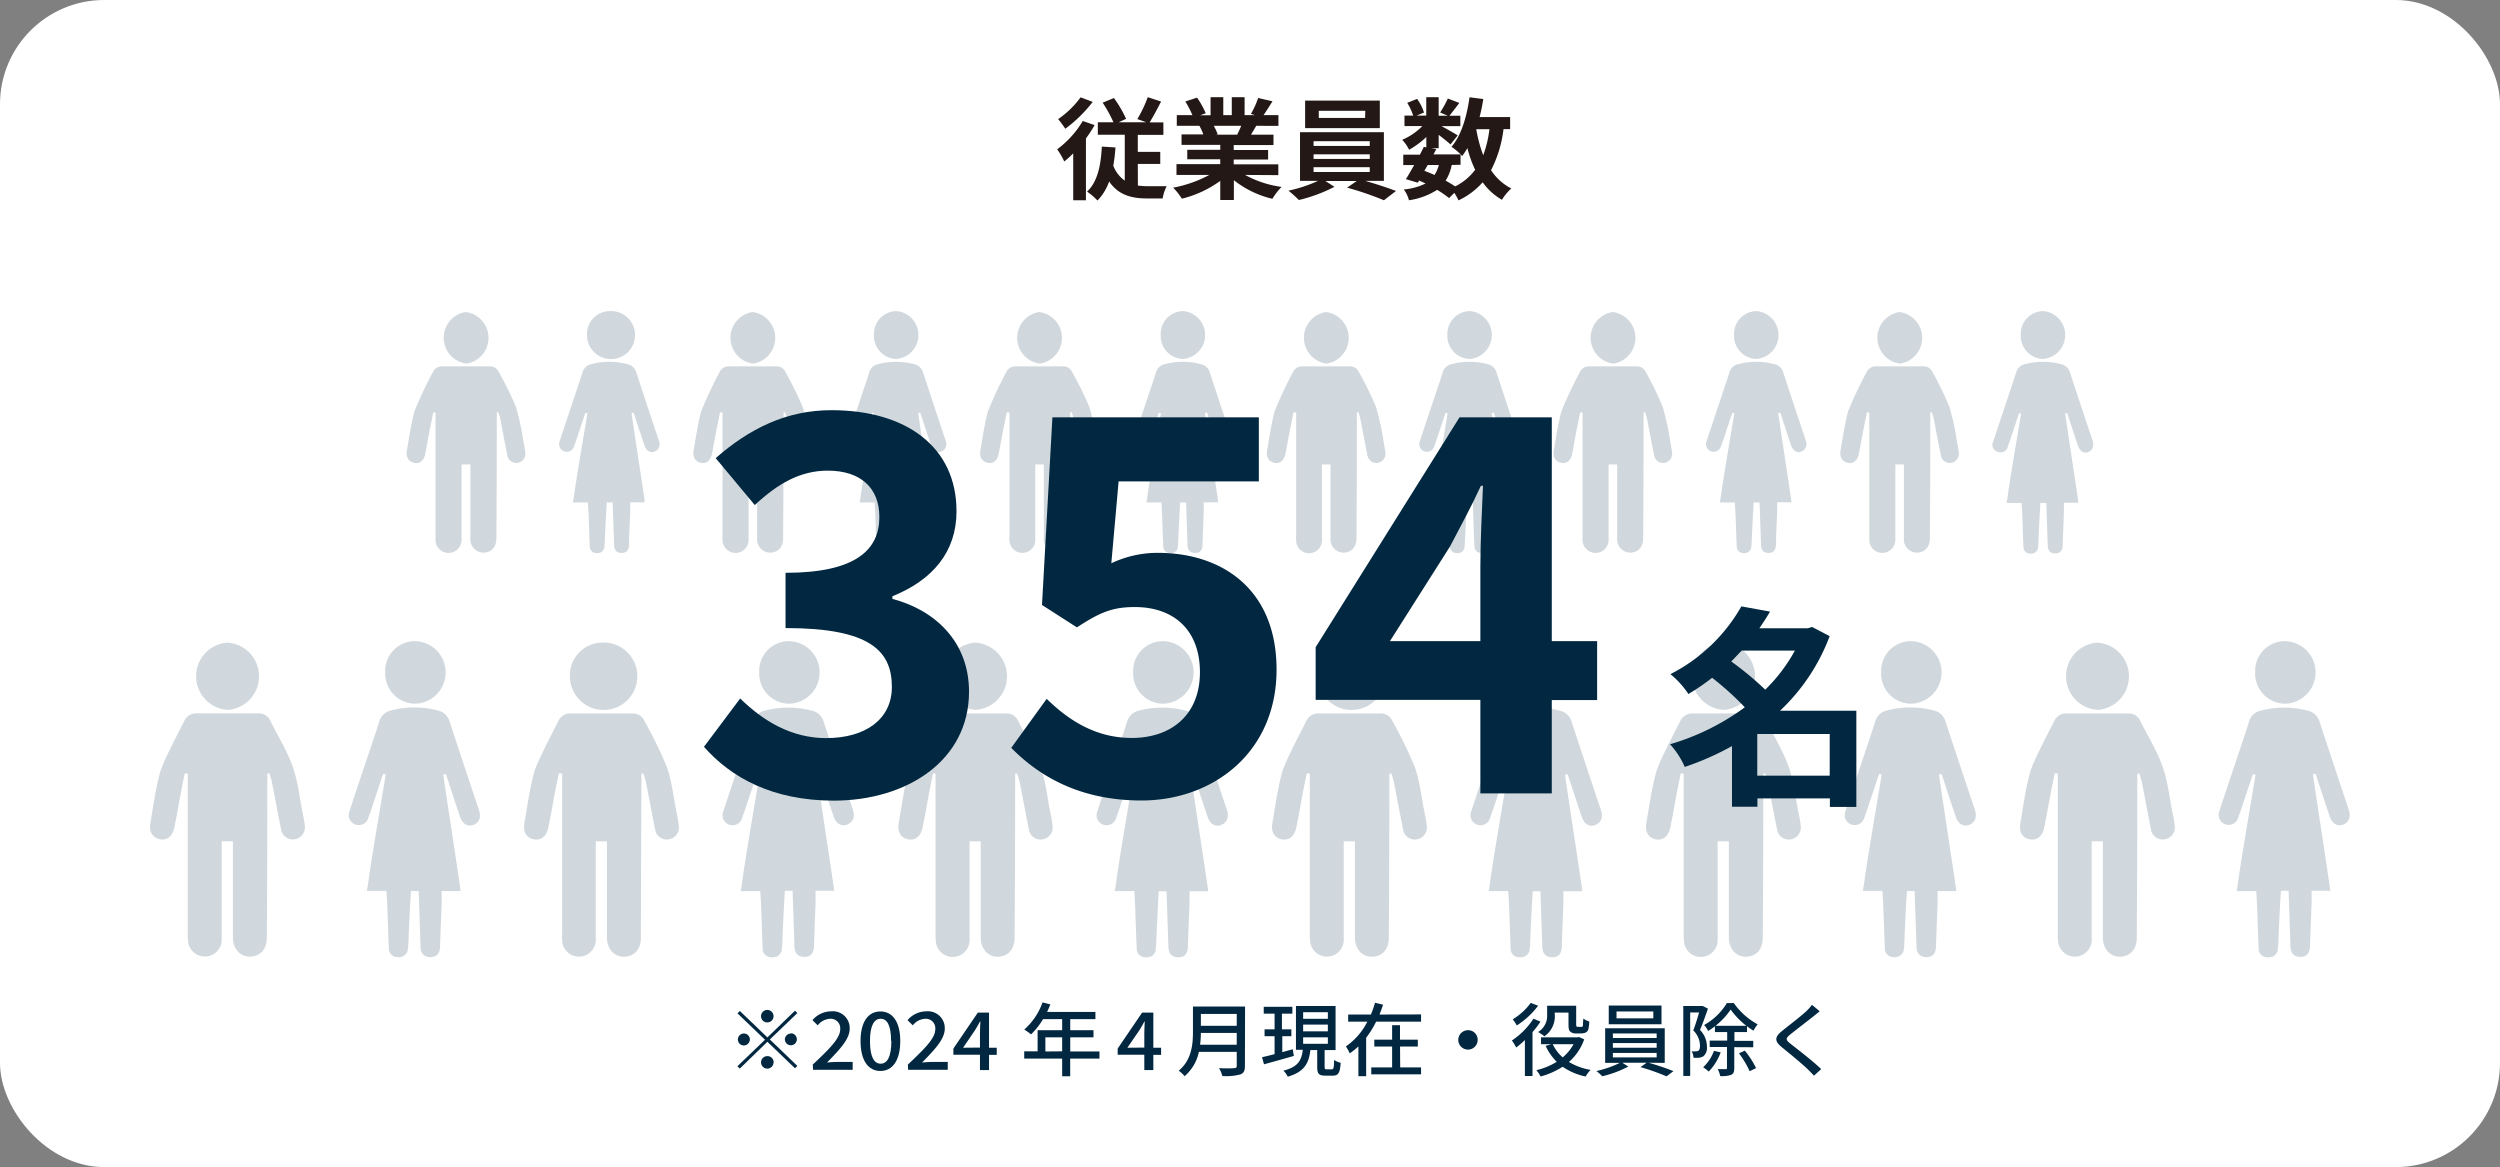 <svg xmlns="http://www.w3.org/2000/svg" viewBox="0 0 479.61 223.9"><rect x="0" y="0" width="479.61" height="223.9" fill="#808080" stroke="none"/><defs><style>.cls-1{fill:#fff;}.cls-2{fill:#231815;}.cls-3{fill:#d1d8dd;}.cls-4{fill:#012840;}</style></defs><title>アセット 2</title><g id="レイヤー_2" data-name="レイヤー 2"><g id="waku"><rect class="cls-1" width="479.61" height="223.9" rx="20"/></g><g id="レイヤー_2-2" data-name="レイヤー 2"><path class="cls-2" d="M210,24a26.57,26.57,0,0,1-1.67,2.56V38.42h-2.44v-9a18.81,18.81,0,0,1-1.72,1.56,14.33,14.33,0,0,0-1.36-2.34,18.4,18.4,0,0,0,4.91-5.43Zm-.37-4.45a26.71,26.71,0,0,1-5.26,5.15A19.44,19.44,0,0,0,203,22.85a17.91,17.91,0,0,0,4.31-4.18Zm8.67,16.05a14.11,14.11,0,0,0,1.87.12c.59,0,2.88,0,3.65,0a8,8,0,0,0-.77,2.35H220c-3,0-5.48-.7-7.22-3.26a9.77,9.77,0,0,1-2.24,3.66,11.79,11.79,0,0,0-2-1.71c2-1.84,2.66-5,2.84-8.64l2.62.17c-.09,1.24-.23,2.41-.42,3.5a6.16,6.16,0,0,0,2.2,2.86V25.85h-5.17V23.46h3a26,26,0,0,0-2.07-3.76l2.16-.9a22.39,22.39,0,0,1,2.33,4l-1.41.65h5.26l-1.69-.61a23.68,23.68,0,0,0,2-4.2l2.56.84c-.73,1.42-1.52,2.9-2.2,4h2.64v2.39h-4.91v3.27h4.31v2.31h-4.31Z"/><path class="cls-2" d="M238.86,33.56a20.15,20.15,0,0,0,7,2.3,12.4,12.4,0,0,0-1.76,2.28,18.92,18.92,0,0,1-7.39-3.57v3.8H234.1V34.7a21.12,21.12,0,0,1-7.37,3.42A11.79,11.79,0,0,0,225.06,36,23.8,23.8,0,0,0,232,33.56H225.7V31.49h8.4v-.93h-6.33V28.74h6.33v-.95h-7.43v-2h4.18a10.2,10.2,0,0,0-.75-1.65l.26,0h-4.6V22.09h3a19.88,19.88,0,0,0-1.36-2.62l2.24-.74a15.4,15.4,0,0,1,1.67,3l-1.07.38h2V18.65h2.44v3.44h1.63V18.65h2.46v3.44h2l-.79-.23a16.77,16.77,0,0,0,1.39-3.06l2.75.63c-.62,1-1.21,1.92-1.72,2.66h2.86v2.05H241c-.35.61-.7,1.18-1,1.69h4.31v2h-7.63v.95h6.6v1.82h-6.6v.93h8.56v2.07Zm-6-9.42a11.33,11.33,0,0,1,.75,1.63l-.38.06h4.12c.26-.51.53-1.12.77-1.69Z"/><path class="cls-2" d="M261.91,34.7c2.07.59,4.38,1.35,5.9,1.94l-2.31,1.78A59.4,59.4,0,0,0,258.43,36l1.85-1.27h-6L256,35.84a29.8,29.8,0,0,1-6.82,2.53,23,23,0,0,0-2-1.79,27.63,27.63,0,0,0,5.68-1.88h-3.46V25.36h16.09V34.7Zm2.8-10.12H250.38V19.3h14.33ZM252,28h10.78v-.91H252Zm0,2.49h10.78v-.88H252ZM252,33h10.78v-.93H252Zm9.92-11.74H253v1.37h8.89Z"/><path class="cls-2" d="M288.44,24.77a23.16,23.16,0,0,1-2.39,7.88,10.18,10.18,0,0,0,3.89,3.51,9.46,9.46,0,0,0-1.8,2.17,11.58,11.58,0,0,1-3.7-3.36,14.2,14.2,0,0,1-4.64,3.47A10.37,10.37,0,0,0,279,37l-1,1a21.67,21.67,0,0,0-2.29-1.58,13.77,13.77,0,0,1-5.41,2,5.59,5.59,0,0,0-1-2.07,11.93,11.93,0,0,0,4.18-1.14c-.4-.21-.82-.4-1.24-.57l-.24.41-2.29-.68c.49-.74,1-1.69,1.59-2.7h-2.09v-2h3.19c.26-.53.53-1,.75-1.5l.48.11v-2a15.75,15.75,0,0,1-3.3,2.45A7.76,7.76,0,0,0,269,26.82a11.65,11.65,0,0,0,3.87-2.64h-3.43v-2h1.67a11.14,11.14,0,0,0-1.14-2.45l1.89-.76a9,9,0,0,1,1.32,2.62l-1.41.59h1.85V18.65H276V22.2h1.74l-1.46-.62a19.63,19.63,0,0,0,1.48-2.68l2.2.85c-.68.91-1.37,1.79-1.89,2.45h2.09v2h-3.61c1.05.57,2.62,1.46,3.1,1.78l-1.39,1.73c-.48-.45-1.4-1.19-2.26-1.84v2.56h-1.41l.95.19-.53,1h5.23a14.13,14.13,0,0,0-1.78-1.46c1.87-2.15,2.93-5.74,3.46-9.5l2.64.34a34.73,34.73,0,0,1-.71,3.46h5.86v2.32Zm-15.18,8c.66.25,1.3.5,1.94.8a6.15,6.15,0,0,0,.83-1.92H273.9Zm5.24-1.12a8.37,8.37,0,0,1-1.17,3c.68.38,1.32.76,1.83,1.11A10.73,10.73,0,0,0,283,32.57a21.86,21.86,0,0,1-1.49-4.16,13.88,13.88,0,0,1-1,1.52c-.09-.09-.17-.19-.31-.32v2Zm4.71-6.87a26.17,26.17,0,0,0,1.34,5,21.83,21.83,0,0,0,1.19-5Z"/><path class="cls-3" d="M193.14,79.1c-.26,1.29-.53,2.59-.78,3.88s-.49,2.71-.76,4.06-1.09,2-2.15,1.75-1.6-1.08-1.37-2.4c.44-2.5.79-5,1.44-7.46A72.35,72.35,0,0,1,193,71.47a1.92,1.92,0,0,1,1.85-1.19q4.53,0,9.06,0a1.84,1.84,0,0,1,1.78,1.11A62.21,62.21,0,0,1,209,78.11a48.77,48.77,0,0,1,1.45,6.75,17.4,17.4,0,0,1,.32,1.87,1.77,1.77,0,0,1-1.44,2.07,1.74,1.74,0,0,1-2-1.46c-.47-2.26-.87-4.53-1.31-6.8-.1-.49-.27-1-.4-1.44l-.31,0c0,.38,0,.76,0,1.15q0,11.46-.07,22.92c0,1.63-.77,2.62-2.12,2.83a2.54,2.54,0,0,1-2.87-2.78c0-4.29,0-8.58,0-12.87V89.1h-1.64v1.15c0,4.4,0,8.8,0,13.19a2.45,2.45,0,0,1-2.34,2.62,2.47,2.47,0,0,1-2.61-2.36,10,10,0,0,1,0-1.23V79.13Z"/><path class="cls-3" d="M199.37,59.86a5,5,0,0,1,.13,9.9,5,5,0,0,1-.13-9.9Z"/><path class="cls-3" d="M227,59.68a4.61,4.61,0,0,1-.08,9.19,4.43,4.43,0,0,1-4.25-4.65A4.37,4.37,0,0,1,227,59.68Z"/><path class="cls-3" d="M236.42,84.52c-1.45-4.35-2.9-8.7-4.32-13.06a2.31,2.31,0,0,0-1.75-1.61,13.7,13.7,0,0,0-6.88,0,2.25,2.25,0,0,0-1.72,1.64c-.71,2.24-1.48,4.47-2.23,6.7s-1.44,4.32-2.15,6.48a1.47,1.47,0,1,0,2.79.91c.12-.34.25-.68.36-1l1.8-5.38.38.07c-.08.79-2.18,12.68-2.61,16.23l-.16.89h2.88c.05.81.1,1.54.12,2.26.08,2,.14,4.07.23,6.11a1.28,1.28,0,0,0,1.37,1.35,1.3,1.3,0,0,0,1.44-1.28c.05-.4.07-.8.08-1.2.08-2.09.28-6.21.37-7.24h1.13q.13,4.08.26,8c0,1,.36,1.68,1.44,1.69s1.43-.65,1.45-1.63c.06-2.12.16-4.23.23-6.35,0-.8,0-1.52,0-1.73h2.75l0-.28c-.22-1.71-2.43-16-2.51-16.86l.39-.06c.69,2.11,1.37,4.23,2.09,6.33.36,1,1.18,1.49,2,1.11S236.74,85.45,236.42,84.52Z"/><path class="cls-3" d="M138.14,79.1c-.27,1.29-.54,2.59-.79,3.88s-.49,2.71-.76,4.06-1.09,2-2.15,1.75-1.6-1.08-1.37-2.4c.44-2.5.79-5,1.44-7.46A74.5,74.5,0,0,1,138,71.47a1.92,1.92,0,0,1,1.85-1.19q4.53,0,9.06,0a1.83,1.83,0,0,1,1.78,1.11A62.21,62.21,0,0,1,154,78.11a47.35,47.35,0,0,1,1.45,6.75c.13.62.26,1.25.33,1.87a1.79,1.79,0,0,1-1.44,2.07,1.74,1.74,0,0,1-2-1.46c-.48-2.26-.88-4.53-1.32-6.8-.1-.49-.27-1-.4-1.44l-.3,0v1.15q0,11.46-.08,22.92c0,1.63-.77,2.62-2.12,2.83a2.54,2.54,0,0,1-2.87-2.78c0-4.29,0-8.58,0-12.87V89.1h-1.64v1.15c0,4.4,0,8.8,0,13.19a2.48,2.48,0,1,1-5,.26,10,10,0,0,1,0-1.23V79.13Z"/><path class="cls-3" d="M144.37,59.86a5,5,0,0,1,.12,9.9,5,5,0,0,1-.12-9.9Z"/><path class="cls-3" d="M172,59.68a4.61,4.61,0,0,1-.09,9.19,4.45,4.45,0,0,1-4.25-4.65A4.38,4.38,0,0,1,172,59.68Z"/><path class="cls-3" d="M181.42,84.52q-2.19-6.52-4.33-13.06a2.28,2.28,0,0,0-1.75-1.61,13.67,13.67,0,0,0-6.87,0,2.26,2.26,0,0,0-1.73,1.64c-.71,2.24-1.48,4.47-2.22,6.7s-1.45,4.32-2.16,6.48a1.48,1.48,0,1,0,2.8.91c.11-.34.24-.68.36-1q.89-2.69,1.79-5.38l.38.07c-.08.79-2.18,12.68-2.61,16.23l-.16.89h2.88c0,.81.1,1.54.13,2.26.08,2,.13,4.07.22,6.11a1.28,1.28,0,0,0,1.37,1.35,1.31,1.31,0,0,0,1.45-1.28c.05-.4.06-.8.08-1.2.07-2.09.27-6.21.36-7.24h1.13q.14,4.08.27,8c0,1,.35,1.68,1.43,1.69s1.43-.65,1.45-1.63c.06-2.12.16-4.23.23-6.35,0-.8,0-1.52,0-1.73h2.75l0-.28c-.22-1.71-2.43-16-2.51-16.86l.39-.06c.7,2.11,1.37,4.23,2.09,6.33.36,1,1.19,1.49,2,1.11S181.73,85.45,181.42,84.52Z"/><path class="cls-3" d="M83.13,79.1c-.26,1.29-.54,2.59-.79,3.88s-.49,2.71-.75,4.06-1.1,2-2.16,1.75-1.6-1.08-1.37-2.4c.44-2.5.79-5,1.44-7.46A76.77,76.77,0,0,1,83,71.47a1.92,1.92,0,0,1,1.85-1.19q4.53,0,9.06,0a1.85,1.85,0,0,1,1.79,1.11A62.21,62.21,0,0,1,99,78.11a48.75,48.75,0,0,1,1.44,6.75c.13.62.26,1.25.33,1.87a1.79,1.79,0,0,1-1.44,2.07,1.74,1.74,0,0,1-2-1.46c-.47-2.26-.87-4.53-1.32-6.8-.1-.49-.26-1-.4-1.44l-.3,0v1.15q0,11.46-.08,22.92c0,1.63-.76,2.62-2.12,2.83a2.55,2.55,0,0,1-2.87-2.78c0-4.29,0-8.58,0-12.87V89.1H88.55v1.15c0,4.4,0,8.8,0,13.19a2.48,2.48,0,1,1-5,.26c0-.4,0-.82,0-1.23q0-11,0-22V79.13Z"/><path class="cls-3" d="M89.36,59.86a5,5,0,0,1,.12,9.9,5,5,0,0,1-.12-9.9Z"/><path class="cls-3" d="M116.94,59.68a4.61,4.61,0,1,1-4.33,4.54A4.39,4.39,0,0,1,116.94,59.68Z"/><path class="cls-3" d="M126.41,84.52q-2.19-6.52-4.33-13.06a2.28,2.28,0,0,0-1.75-1.61,13.67,13.67,0,0,0-6.87,0,2.27,2.27,0,0,0-1.73,1.64c-.71,2.24-1.48,4.47-2.22,6.7s-1.45,4.32-2.15,6.48a1.47,1.47,0,1,0,2.79.91c.11-.34.24-.68.36-1,.6-1.79,1.19-3.58,1.79-5.38l.38.07c-.08.79-2.17,12.68-2.61,16.23l-.16.89h2.88c0,.81.1,1.54.13,2.26.08,2,.13,4.07.22,6.11a1.28,1.28,0,0,0,1.38,1.35,1.31,1.31,0,0,0,1.44-1.28c.05-.4.06-.8.08-1.2.08-2.09.28-6.21.37-7.24h1.12c.09,2.72.19,5.39.27,8,0,1,.36,1.68,1.43,1.69s1.43-.65,1.46-1.63c0-2.12.15-4.23.22-6.35,0-.8,0-1.52,0-1.73h2.76l0-.28c-.21-1.71-2.43-16-2.51-16.86l.39-.06c.7,2.11,1.38,4.23,2.1,6.33.35,1,1.18,1.49,2,1.11S126.72,85.45,126.41,84.52Z"/><path class="cls-3" d="M358.17,79.1c-.27,1.29-.54,2.59-.79,3.88s-.49,2.71-.76,4.06-1.09,2-2.15,1.75-1.6-1.08-1.37-2.4c.44-2.5.79-5,1.44-7.46a74.5,74.5,0,0,1,3.52-7.46,1.92,1.92,0,0,1,1.85-1.19q4.53,0,9.06,0a1.83,1.83,0,0,1,1.78,1.11A62.21,62.21,0,0,1,374,78.11a47.35,47.35,0,0,1,1.45,6.75c.13.62.26,1.25.33,1.87a1.79,1.79,0,0,1-1.44,2.07,1.74,1.74,0,0,1-2-1.46c-.47-2.26-.88-4.53-1.32-6.8-.1-.49-.27-1-.4-1.44l-.3,0v1.15q0,11.46-.08,22.92c0,1.63-.76,2.62-2.12,2.83a2.55,2.55,0,0,1-2.87-2.78c0-4.29,0-8.58,0-12.87V89.1h-1.64v1.15c0,4.4,0,8.8,0,13.19a2.48,2.48,0,1,1-5,.26c0-.4,0-.82,0-1.23V79.13Z"/><path class="cls-3" d="M364.4,59.86a5,5,0,0,1,.12,9.9,5,5,0,0,1-.12-9.9Z"/><path class="cls-3" d="M392,59.68a4.61,4.61,0,0,1-.08,9.19,4.43,4.43,0,0,1-4.25-4.65A4.37,4.37,0,0,1,392,59.68Z"/><path class="cls-3" d="M401.45,84.52q-2.19-6.52-4.33-13.06a2.28,2.28,0,0,0-1.75-1.61,13.67,13.67,0,0,0-6.87,0,2.27,2.27,0,0,0-1.73,1.64c-.71,2.24-1.48,4.47-2.22,6.7s-1.45,4.32-2.15,6.48a1.38,1.38,0,0,0,.84,2,1.4,1.4,0,0,0,1.95-1c.11-.34.24-.68.36-1,.6-1.79,1.19-3.58,1.79-5.38l.38.07c-.08.79-2.18,12.68-2.61,16.23l-.16.89h2.88c.05.81.1,1.54.13,2.26.08,2,.13,4.07.22,6.11a1.28,1.28,0,0,0,1.37,1.35,1.31,1.31,0,0,0,1.45-1.28c.05-.4.06-.8.08-1.2.07-2.09.28-6.21.36-7.24h1.13q.14,4.08.27,8c0,1,.36,1.68,1.43,1.69s1.43-.65,1.45-1.63c.06-2.12.16-4.23.23-6.35,0-.8,0-1.52,0-1.73h2.75l0-.28c-.21-1.71-2.43-16-2.51-16.86l.39-.06c.7,2.11,1.37,4.23,2.1,6.33.35,1,1.18,1.49,2,1.11S401.76,85.45,401.45,84.52Z"/><path class="cls-3" d="M303.16,79.1c-.26,1.29-.54,2.59-.79,3.88s-.48,2.71-.75,4.06-1.1,2-2.16,1.75-1.6-1.08-1.37-2.4c.44-2.5.79-5,1.44-7.46a76.77,76.77,0,0,1,3.52-7.46,1.92,1.92,0,0,1,1.85-1.19q4.53,0,9.06,0a1.85,1.85,0,0,1,1.79,1.11A62.21,62.21,0,0,1,319,78.11a50.27,50.27,0,0,1,1.45,6.75c.12.62.25,1.25.32,1.87a1.78,1.78,0,0,1-1.44,2.07,1.74,1.74,0,0,1-2-1.46c-.47-2.26-.87-4.53-1.32-6.8-.1-.49-.26-1-.4-1.44l-.3,0v1.15q0,11.46-.07,22.92c0,1.63-.77,2.62-2.13,2.83a2.55,2.55,0,0,1-2.87-2.78c0-4.29,0-8.58,0-12.87V89.1h-1.64v1.15c0,4.4,0,8.8,0,13.19a2.48,2.48,0,1,1-5,.26c0-.4,0-.82,0-1.23q0-11,0-22V79.13Z"/><path class="cls-3" d="M309.39,59.86a5,5,0,0,1,.12,9.9,5,5,0,0,1-.12-9.9Z"/><path class="cls-3" d="M337,59.68a4.61,4.61,0,0,1-.09,9.19,4.43,4.43,0,0,1-4.24-4.65A4.37,4.37,0,0,1,337,59.68Z"/><path class="cls-3" d="M346.44,84.52q-2.19-6.52-4.33-13.06a2.28,2.28,0,0,0-1.75-1.61,13.67,13.67,0,0,0-6.87,0,2.27,2.27,0,0,0-1.73,1.64c-.71,2.24-1.48,4.47-2.22,6.7s-1.45,4.32-2.15,6.48a1.47,1.47,0,1,0,2.79.91c.11-.34.24-.68.36-1,.6-1.79,1.19-3.58,1.79-5.38l.38.07c-.08.79-2.17,12.68-2.61,16.23l-.16.89h2.89c0,.81.09,1.54.12,2.26.08,2,.13,4.07.23,6.11a1.27,1.27,0,0,0,1.37,1.35,1.31,1.31,0,0,0,1.44-1.28c.05-.4.06-.8.08-1.2.08-2.09.28-6.21.37-7.24h1.12c.09,2.72.19,5.39.27,8,0,1,.36,1.68,1.43,1.69s1.43-.65,1.46-1.63c0-2.12.16-4.23.22-6.35,0-.8,0-1.52,0-1.73h2.76l-.05-.28c-.21-1.71-2.42-16-2.51-16.86l.39-.06c.7,2.11,1.38,4.23,2.1,6.33.36,1,1.18,1.49,2,1.11S346.75,85.45,346.44,84.52Z"/><path class="cls-3" d="M248.15,79.1c-.26,1.29-.53,2.59-.78,3.88s-.49,2.71-.76,4.06-1.1,2-2.15,1.75-1.61-1.08-1.37-2.4c.44-2.5.78-5,1.43-7.46A76.77,76.77,0,0,1,248,71.47a1.92,1.92,0,0,1,1.85-1.19q4.53,0,9.06,0a1.85,1.85,0,0,1,1.79,1.11A62.21,62.21,0,0,1,264,78.11a48.77,48.77,0,0,1,1.45,6.75c.12.62.25,1.25.32,1.87a1.78,1.78,0,0,1-1.44,2.07,1.74,1.74,0,0,1-2-1.46c-.47-2.26-.87-4.53-1.32-6.8a14.65,14.65,0,0,0-.4-1.44l-.3,0v1.15q0,11.46-.07,22.92c0,1.63-.77,2.62-2.13,2.83a2.54,2.54,0,0,1-2.86-2.78c0-4.29,0-8.58,0-12.87V89.1h-1.64v1.15c0,4.4,0,8.8,0,13.19a2.48,2.48,0,1,1-4.95.26,10,10,0,0,1,0-1.23V79.13Z"/><path class="cls-3" d="M254.38,59.86a5,5,0,0,1,.13,9.9,5,5,0,0,1-.13-9.9Z"/><path class="cls-3" d="M282,59.68a4.61,4.61,0,0,1-.08,9.19,4.43,4.43,0,0,1-4.25-4.65A4.37,4.37,0,0,1,282,59.68Z"/><path class="cls-3" d="M291.43,84.52Q289.24,78,287.1,71.46a2.28,2.28,0,0,0-1.75-1.61,13.67,13.67,0,0,0-6.87,0,2.25,2.25,0,0,0-1.72,1.64c-.71,2.24-1.48,4.47-2.23,6.7s-1.45,4.32-2.15,6.48a1.47,1.47,0,1,0,2.79.91c.11-.34.25-.68.36-1q.9-2.69,1.79-5.38l.38.07c-.07.79-2.17,12.68-2.61,16.23l-.15.89h2.88c0,.81.09,1.54.12,2.26.08,2,.13,4.07.23,6.11a1.28,1.28,0,0,0,1.37,1.35,1.3,1.3,0,0,0,1.44-1.28c0-.4.07-.8.08-1.2.08-2.09.28-6.21.37-7.24h1.13q.13,4.08.26,8c0,1,.36,1.68,1.43,1.69s1.43-.65,1.46-1.63c.05-2.12.16-4.23.23-6.35,0-.8,0-1.52,0-1.73h2.76l0-.28c-.22-1.71-2.43-16-2.51-16.86l.39-.06c.69,2.11,1.37,4.23,2.09,6.33.36,1,1.18,1.49,2,1.11S291.74,85.45,291.43,84.52Z"/><path class="cls-3" d="M179,148.37c-.35,1.69-.7,3.37-1,5.06s-.64,3.54-1,5.3-1.43,2.56-2.8,2.29-2.09-1.42-1.79-3.14c.57-3.26,1-6.55,1.87-9.73.53-2,3.93-8.38,4.6-9.73a2.49,2.49,0,0,1,2.41-1.55H193a2.4,2.4,0,0,1,2.33,1.44c1.45,2.92,3.2,5.72,4.28,8.77,1,2.8,1.3,5.86,1.89,8.81a22.62,22.62,0,0,1,.42,2.44,2.31,2.31,0,0,1-1.88,2.69,2.27,2.27,0,0,1-2.66-1.9c-.61-3-1.13-5.92-1.72-8.87-.12-.63-.34-1.25-.52-1.87l-.39.05v1.49q0,15-.1,29.9c0,2.12-1,3.42-2.77,3.69-2.06.31-3.73-1.26-3.74-3.63,0-5.59,0-11.18,0-16.78v-1.69H186v1.5c0,5.74,0,11.48,0,17.21a3.24,3.24,0,1,1-6.47.34,14.25,14.25,0,0,1-.05-1.6V148.41Z"/><path class="cls-3" d="M187.07,123.28a6.47,6.47,0,0,1,.16,12.91,6.47,6.47,0,0,1-.16-12.91Z"/><path class="cls-3" d="M223.05,123a6,6,0,0,1-.12,12,5.8,5.8,0,0,1-5.54-6.07A5.71,5.71,0,0,1,223.05,123Z"/><path class="cls-3" d="M235.4,155.44q-2.85-8.5-5.65-17a3,3,0,0,0-2.28-2.11,17.7,17.7,0,0,0-9,0,3,3,0,0,0-2.25,2.13c-.92,2.93-1.93,5.83-2.9,8.75s-1.89,5.62-2.8,8.45a1.92,1.92,0,1,0,3.64,1.18c.14-.44.32-.88.47-1.32l2.34-7,.49.09c-.1,1-2.84,16.54-3.4,21.16l-.21,1.17h3.76c.06,1,.12,2,.16,2.95.1,2.65.17,5.31.3,8a1.66,1.66,0,0,0,1.78,1.76,1.7,1.7,0,0,0,1.89-1.67c.06-.52.08-1,.1-1.56.1-2.73.36-8.11.48-9.44h1.47c.12,3.54.24,7,.35,10.46,0,1.25.46,2.19,1.86,2.21s1.87-.85,1.9-2.14c.07-2.76.21-5.52.3-8.28,0-1.05,0-2,0-2.25h3.59l-.05-.37c-.28-2.23-3.17-20.91-3.27-22l.5-.07c.91,2.75,1.79,5.51,2.73,8.25.47,1.36,1.55,1.94,2.65,1.45S235.8,156.66,235.4,155.44Z"/><path class="cls-3" d="M107.2,148.37c-.34,1.69-.7,3.37-1,5.06s-.64,3.54-1,5.3-1.43,2.56-2.81,2.29-2.09-1.42-1.79-3.14c.58-3.26,1-6.55,1.88-9.73.53-2,3.92-8.38,4.59-9.73a2.49,2.49,0,0,1,2.41-1.55h11.82a2.42,2.42,0,0,1,2.33,1.44,83.49,83.49,0,0,1,4.28,8.77c1,2.8,1.29,5.86,1.89,8.81.16.81.33,1.62.42,2.44a2.31,2.31,0,0,1-1.88,2.69,2.26,2.26,0,0,1-2.66-1.9c-.62-3-1.14-5.92-1.72-8.87-.13-.63-.35-1.25-.52-1.87l-.39.05v1.49q-.06,15-.1,29.9c0,2.12-1,3.42-2.77,3.69-2.07.31-3.73-1.26-3.74-3.63,0-5.59,0-11.18,0-16.78v-1.69h-2.14v1.5c0,5.74,0,11.48,0,17.21a3.23,3.23,0,1,1-6.46.34,14.25,14.25,0,0,1,0-1.6q0-14.37,0-28.75v-1.7Z"/><path class="cls-3" d="M115.33,123.28a6.47,6.47,0,1,1-6,6.54A6.29,6.29,0,0,1,115.33,123.28Z"/><path class="cls-3" d="M151.3,123a6,6,0,0,1-.11,12,5.79,5.79,0,0,1-5.54-6.07A5.7,5.7,0,0,1,151.3,123Z"/><path class="cls-3" d="M163.65,155.44q-2.85-8.5-5.64-17a3,3,0,0,0-2.29-2.11,17.67,17.67,0,0,0-9,0,2.94,2.94,0,0,0-2.25,2.13c-.93,2.93-1.93,5.83-2.9,8.75s-1.89,5.62-2.81,8.45a1.92,1.92,0,1,0,3.64,1.18c.15-.44.32-.88.47-1.32l2.34-7,.49.09c-.1,1-2.83,16.54-3.4,21.16l-.2,1.17h3.75c.06,1,.13,2,.17,2.95.1,2.65.17,5.31.29,8a1.66,1.66,0,0,0,1.79,1.76A1.7,1.7,0,0,0,150,181.9c.06-.52.08-1,.1-1.56.11-2.73.37-8.11.48-9.44h1.47c.12,3.54.24,7,.35,10.46,0,1.25.47,2.19,1.87,2.21s1.86-.85,1.9-2.14c.07-2.76.2-5.52.29-8.28,0-1.05,0-2,0-2.25h3.59l-.06-.37c-.28-2.23-3.16-20.91-3.27-22l.51-.07c.9,2.75,1.79,5.51,2.73,8.25.47,1.36,1.54,1.94,2.64,1.45S164.06,156.66,163.65,155.44Z"/><path class="cls-3" d="M35.45,148.37c-.34,1.69-.69,3.37-1,5.06s-.64,3.54-1,5.3S32,161.29,30.64,161s-2.1-1.42-1.79-3.14c.57-3.26,1-6.55,1.87-9.73.53-2,3.93-8.38,4.59-9.73a2.51,2.51,0,0,1,2.42-1.55H49.54a2.41,2.41,0,0,1,2.33,1.44c1.45,2.92,3.2,5.72,4.28,8.77,1,2.8,1.3,5.86,1.89,8.81.16.81.34,1.62.42,2.44A2.31,2.31,0,0,1,56.58,161a2.26,2.26,0,0,1-2.66-1.9c-.61-3-1.13-5.92-1.72-8.87-.12-.63-.34-1.25-.52-1.87l-.39.05v1.49q0,15-.1,29.9c0,2.12-1,3.42-2.77,3.69-2.06.31-3.73-1.26-3.74-3.63,0-5.59,0-11.18,0-16.78v-1.69H42.53v1.5c0,5.74,0,11.48,0,17.21a3.23,3.23,0,1,1-6.46.34,14.25,14.25,0,0,1-.05-1.6V148.41Z"/><path class="cls-3" d="M43.58,123.28a6.47,6.47,0,0,1,.16,12.91,6.47,6.47,0,0,1-.16-12.91Z"/><path class="cls-3" d="M79.55,123a6,6,0,0,1-.11,12A5.8,5.8,0,0,1,73.9,129,5.7,5.7,0,0,1,79.55,123Z"/><path class="cls-3" d="M91.9,155.44q-2.85-8.5-5.64-17A3,3,0,0,0,84,136.3a17.7,17.7,0,0,0-9,0,3,3,0,0,0-2.25,2.13c-.92,2.93-1.93,5.83-2.9,8.75s-1.89,5.62-2.8,8.45a1.92,1.92,0,1,0,3.64,1.18c.14-.44.32-.88.47-1.32q1.17-3.51,2.33-7l.5.09c-.1,1-2.84,16.54-3.4,21.16l-.21,1.17h3.76c.06,1,.12,2,.16,2.95.1,2.65.17,5.31.29,8a1.67,1.67,0,0,0,1.79,1.76,1.69,1.69,0,0,0,1.88-1.67c.07-.52.09-1,.11-1.56.1-2.73.36-8.11.48-9.44h1.47c.12,3.54.24,7,.34,10.46,0,1.25.47,2.19,1.87,2.21s1.87-.85,1.9-2.14c.07-2.76.21-5.52.3-8.28,0-1.05,0-2,0-2.25h3.59l0-.37c-.28-2.23-3.17-20.91-3.28-22l.51-.07c.91,2.75,1.79,5.51,2.73,8.25.47,1.36,1.55,1.94,2.65,1.45S92.31,156.66,91.9,155.44Z"/><path class="cls-3" d="M394.18,148.37c-.34,1.69-.69,3.37-1,5.06s-.64,3.54-1,5.3-1.43,2.56-2.81,2.29-2.09-1.42-1.78-3.14c.57-3.26,1-6.55,1.87-9.73.53-2,3.92-8.38,4.59-9.73a2.5,2.5,0,0,1,2.42-1.55h11.81a2.41,2.41,0,0,1,2.33,1.44c1.45,2.92,3.2,5.72,4.28,8.77,1,2.8,1.29,5.86,1.89,8.81.16.81.33,1.62.42,2.44a2.31,2.31,0,0,1-1.88,2.69,2.26,2.26,0,0,1-2.66-1.9c-.61-3-1.14-5.92-1.72-8.87-.12-.63-.34-1.25-.52-1.87l-.39.05v1.49q0,15-.1,29.9c0,2.12-1,3.42-2.77,3.69-2.06.31-3.73-1.26-3.74-3.63,0-5.59,0-11.18,0-16.78v-1.69h-2.14v1.5c0,5.74,0,11.48,0,17.21a3.23,3.23,0,1,1-6.46.34,14.25,14.25,0,0,1-.05-1.6V148.41Z"/><path class="cls-3" d="M402.31,123.28a6.47,6.47,0,0,1,.16,12.91,6.47,6.47,0,0,1-.16-12.91Z"/><path class="cls-3" d="M438.29,123a6,6,0,0,1-.11,12,5.79,5.79,0,0,1-5.54-6.07A5.7,5.7,0,0,1,438.29,123Z"/><path class="cls-3" d="M450.63,155.44q-2.85-8.5-5.64-17a3,3,0,0,0-2.28-2.11,17.7,17.7,0,0,0-9,0,2.94,2.94,0,0,0-2.25,2.13c-.92,2.93-1.93,5.83-2.9,8.75s-1.89,5.62-2.81,8.45a1.92,1.92,0,1,0,3.65,1.18c.14-.44.32-.88.46-1.32.79-2.34,1.56-4.68,2.34-7l.5.09c-.1,1-2.84,16.54-3.41,21.16l-.2,1.17h3.76c.06,1,.12,2,.16,2.95.1,2.65.17,5.31.29,8a1.66,1.66,0,0,0,1.79,1.76A1.7,1.7,0,0,0,437,181.9c.07-.52.09-1,.11-1.56.1-2.73.36-8.11.48-9.44h1.47c.11,3.54.23,7,.34,10.46,0,1.25.47,2.19,1.87,2.21s1.86-.85,1.9-2.14c.07-2.76.21-5.52.3-8.28,0-1.05,0-2,0-2.25h3.59l-.05-.37c-.29-2.23-3.17-20.91-3.28-22l.51-.07c.91,2.75,1.79,5.51,2.73,8.25.47,1.36,1.54,1.94,2.64,1.45S451,156.66,450.63,155.44Z"/><path class="cls-3" d="M322.44,148.37c-.35,1.69-.7,3.37-1,5.06s-.63,3.54-1,5.3-1.43,2.56-2.81,2.29-2.09-1.42-1.79-3.14c.58-3.26,1-6.55,1.88-9.73.52-2,3.92-8.38,4.59-9.73a2.49,2.49,0,0,1,2.41-1.55h11.82a2.39,2.39,0,0,1,2.32,1.44c1.45,2.92,3.2,5.72,4.28,8.77,1,2.8,1.3,5.86,1.89,8.81a22.62,22.62,0,0,1,.42,2.44,2.31,2.31,0,0,1-1.87,2.69,2.26,2.26,0,0,1-2.66-1.9c-.62-3-1.14-5.92-1.72-8.87-.13-.63-.35-1.25-.52-1.87l-.4.05v1.49q0,15-.1,29.9c0,2.12-1,3.42-2.76,3.69-2.07.31-3.73-1.26-3.75-3.63,0-5.59,0-11.18,0-16.78v-1.69h-2.15v1.5c0,5.74,0,11.48,0,17.21a3.24,3.24,0,1,1-6.47.34,14.25,14.25,0,0,1-.05-1.6V148.41Z"/><path class="cls-3" d="M330.56,123.28a6.47,6.47,0,0,1,.17,12.91,6.47,6.47,0,0,1-.17-12.91Z"/><path class="cls-3" d="M366.54,123a6,6,0,0,1-.12,12,5.78,5.78,0,0,1-5.53-6.07A5.7,5.7,0,0,1,366.54,123Z"/><path class="cls-3" d="M378.89,155.44q-2.85-8.5-5.65-17A3,3,0,0,0,371,136.3a17.67,17.67,0,0,0-9,0,3,3,0,0,0-2.26,2.13c-.92,2.93-1.92,5.83-2.9,8.75s-1.88,5.62-2.8,8.45a1.92,1.92,0,1,0,3.64,1.18c.15-.44.32-.88.47-1.32l2.34-7,.49.09c-.1,1-2.83,16.54-3.4,21.16l-.21,1.17h3.76c.06,1,.13,2,.16,2.95.11,2.65.18,5.31.3,8a1.66,1.66,0,0,0,1.78,1.76,1.7,1.7,0,0,0,1.89-1.67c.06-.52.08-1,.1-1.56.1-2.73.36-8.11.48-9.44h1.47c.12,3.54.24,7,.35,10.46,0,1.25.46,2.19,1.86,2.21s1.87-.85,1.9-2.14c.07-2.76.21-5.52.3-8.28,0-1.05,0-2,0-2.25h3.6l-.06-.37c-.28-2.23-3.17-20.91-3.27-22l.5-.07c.91,2.75,1.79,5.51,2.74,8.25.46,1.36,1.54,1.94,2.64,1.45S379.29,156.66,378.89,155.44Z"/><path class="cls-3" d="M250.69,148.37c-.34,1.69-.7,3.37-1,5.06s-.64,3.54-1,5.3-1.43,2.56-2.81,2.29-2.09-1.42-1.78-3.14c.57-3.26,1-6.55,1.87-9.73.53-2,3.92-8.38,4.59-9.73a2.49,2.49,0,0,1,2.41-1.55h11.82a2.41,2.41,0,0,1,2.33,1.44,83.49,83.49,0,0,1,4.28,8.77c1,2.8,1.29,5.86,1.89,8.81.16.81.33,1.62.42,2.44a2.31,2.31,0,0,1-1.88,2.69,2.26,2.26,0,0,1-2.66-1.9c-.61-3-1.14-5.92-1.72-8.87-.12-.63-.34-1.25-.52-1.87l-.39.05v1.49q0,15-.1,29.9c0,2.12-1,3.42-2.77,3.69-2.07.31-3.73-1.26-3.74-3.63,0-5.59,0-11.18,0-16.78v-1.69h-2.14v1.5c0,5.74,0,11.48,0,17.21a3.23,3.23,0,1,1-6.46.34,14.25,14.25,0,0,1-.05-1.6V148.41Z"/><path class="cls-3" d="M258.82,123.28a6.47,6.47,0,1,1-6,6.54A6.29,6.29,0,0,1,258.82,123.28Z"/><path class="cls-3" d="M294.79,123a6,6,0,0,1-.11,12,5.79,5.79,0,0,1-5.54-6.07A5.7,5.7,0,0,1,294.79,123Z"/><path class="cls-3" d="M307.14,155.44q-2.85-8.5-5.64-17a3,3,0,0,0-2.29-2.11,17.67,17.67,0,0,0-9,0,2.94,2.94,0,0,0-2.25,2.13c-.92,2.93-1.93,5.83-2.9,8.75s-1.89,5.62-2.81,8.45a1.92,1.92,0,1,0,3.64,1.18c.15-.44.32-.88.47-1.32l2.34-7,.5.09c-.1,1-2.84,16.54-3.41,21.16l-.2,1.17h3.75c.07,1,.13,2,.17,2.95.1,2.65.17,5.31.29,8a1.66,1.66,0,0,0,1.79,1.76,1.7,1.7,0,0,0,1.88-1.67,13.61,13.61,0,0,0,.1-1.56c.11-2.73.37-8.11.49-9.44h1.46c.12,3.54.24,7,.35,10.46,0,1.25.47,2.19,1.87,2.21s1.86-.85,1.9-2.14c.07-2.76.2-5.52.29-8.28,0-1.05,0-2,0-2.25h3.59l0-.37c-.29-2.23-3.17-20.91-3.28-22l.51-.07c.91,2.75,1.79,5.51,2.73,8.25.47,1.36,1.54,1.94,2.64,1.45S307.55,156.66,307.14,155.44Z"/><path class="cls-4" d="M152.51,193.9l.46.45-5.28,5.07,5.28,5.07-.46.45-5.29-5.08L141.93,205l-.47-.44,5.3-5.09-5.28-5.07.46-.45,5.28,5.07Zm-9.85,6.67a1.15,1.15,0,1,1,1.2-1.15A1.19,1.19,0,0,1,142.66,200.57ZM146,195a1.2,1.2,0,1,1,1.2,1.15A1.19,1.19,0,0,1,146,195Zm2.4,8.76a1.2,1.2,0,1,1-1.2-1.15A1.18,1.18,0,0,1,148.42,203.8Zm3.37-5.53a1.15,1.15,0,1,1-1.2,1.15A1.19,1.19,0,0,1,151.79,198.27Z"/><path class="cls-4" d="M155.93,204.23c3.28-3.09,5.26-5.06,5.26-6.78a1.83,1.83,0,0,0-2-2,3.22,3.22,0,0,0-2.32,1.26l-1-1a4.72,4.72,0,0,1,3.59-1.69,3.23,3.23,0,0,1,3.55,3.32c0,2-1.91,4-4.35,6.5.59-.06,1.34-.11,1.92-.11h3v1.51h-7.6Z"/><path class="cls-4" d="M165.09,199.71c0-3.7,1.48-5.67,3.81-5.67s3.81,2,3.81,5.67-1.45,5.75-3.81,5.75S165.09,203.41,165.09,199.71Zm5.86,0c0-3.16-.85-4.27-2-4.27s-2.05,1.11-2.05,4.27.85,4.35,2.05,4.35S171,202.88,171,199.71Z"/><path class="cls-4" d="M174.17,204.23c3.28-3.09,5.26-5.06,5.26-6.78a1.83,1.83,0,0,0-2-2,3.22,3.22,0,0,0-2.32,1.26l-1-1a4.72,4.72,0,0,1,3.59-1.69,3.23,3.23,0,0,1,3.55,3.32c0,2-1.91,4-4.36,6.5.6-.06,1.35-.11,1.93-.11h3v1.51h-7.6Z"/><path class="cls-4" d="M188,202.34H182.9v-1.18l4.69-6.9h2.15V201h1.48v1.37h-1.48v2.92H188Zm0-1.37v-2.78c0-.61.05-1.6.08-2.21H188c-.28.55-.6,1.07-.94,1.64L184.76,201Z"/><path class="cls-4" d="M210.92,203.08h-5.61v3.39h-1.54v-3.39h-7.28v-1.39h2.57v-4.05h4.71v-2.12H200.1a14.21,14.21,0,0,1-2.3,2.92,12,12,0,0,0-1.3-.93A12.39,12.39,0,0,0,200,192.3l1.51.39c-.2.48-.42,1-.63,1.44h9.27v1.39h-4.83v2.12h4.46V199h-4.46v2.72h5.61Zm-7.15-1.39V199h-3.22v2.72Z"/><path class="cls-4" d="M219.53,202.34h-5.11v-1.18l4.69-6.9h2.15V201h1.49v1.37h-1.49v2.92h-1.73Zm0-1.37v-2.78c0-.61.05-1.6.08-2.21h-.07c-.28.55-.6,1.07-.94,1.64L216.28,201Z"/><path class="cls-4" d="M238.83,204.54c0,.92-.26,1.36-.9,1.59a10.67,10.67,0,0,1-3.43.3,5.48,5.48,0,0,0-.64-1.51c1.25.06,2.53.05,2.92,0s.48-.12.48-.44v-2.69H230a8.4,8.4,0,0,1-2.74,4.67,5.66,5.66,0,0,0-1.13-1.05c2.49-2.06,2.73-5.07,2.73-7.48v-4.83h10Zm-1.57-4.11v-2.27h-6.88a18.38,18.38,0,0,1-.15,2.27Zm-6.88-5.91v2.27h6.88v-2.27Z"/><path class="cls-4" d="M248.22,202.57c-2,.58-4.13,1.17-5.73,1.61l-.37-1.37c.67-.13,1.5-.35,2.4-.58v-3.44H242.6v-1.32h1.92v-3h-2.08v-1.32h5.49v1.32h-2v3h1.81v1.32H246v3.06l2-.56Zm7.28,2.57c.34,0,.4-.24.45-1.79a3.89,3.89,0,0,0,1.25.54c-.13,2-.48,2.47-1.53,2.47h-1.39c-1.28,0-1.58-.39-1.58-1.67v-3.24h-1.31c-.29,2.46-1.09,4.16-4.34,5.11a4,4,0,0,0-.84-1.16c2.87-.73,3.48-2,3.72-4h-1.31V193h7.6v8.45h-2.1v3.22c0,.42.07.47.4.47ZM250,195.45h4.74v-1.27H250Zm0,2.4h4.74v-1.29H250Zm0,2.4h4.74V199H250Z"/><path class="cls-4" d="M272.62,194.61V196H264a19.17,19.17,0,0,1-1.91,3.09v7.37h-1.49v-5.71a14.43,14.43,0,0,1-1.66,1.33,8.21,8.21,0,0,0-.74-1.33,12.78,12.78,0,0,0,4.12-4.75h-3.68v-1.37H263a16.82,16.82,0,0,0,.78-2.26l1.55.37c-.2.63-.43,1.26-.68,1.89Zm-4,10.16h4v1.33h-9.55v-1.33h4v-4h-3.42v-1.32h3.42v-2.77h1.51v2.77H272v1.32h-3.41Z"/><path class="cls-4" d="M283.48,199.42a1.86,1.86,0,1,1-1.85-1.78A1.82,1.82,0,0,1,283.48,199.42Z"/><path class="cls-4" d="M295.53,196A16,16,0,0,1,294,198v8.42h-1.46v-6.89a18.72,18.72,0,0,1-1.66,1.43,11.42,11.42,0,0,0-.83-1.35,14.59,14.59,0,0,0,4.14-4.18Zm-.45-3.06a15.49,15.49,0,0,1-4.1,3.79,7,7,0,0,0-.77-1.18,11.85,11.85,0,0,0,3.45-3.15Zm8.84,6.45a10.23,10.23,0,0,1-2.93,4.34,11.79,11.79,0,0,0,4.16,1.52,5.85,5.85,0,0,0-.95,1.27,11.88,11.88,0,0,1-4.41-1.87,15.36,15.36,0,0,1-4.23,1.87,6.14,6.14,0,0,0-.82-1.21,13.07,13.07,0,0,0,3.91-1.61,10.37,10.37,0,0,1-2.13-3.06l1.12-.32h-2V199h7l.28-.05Zm-5.64-4.73a4.65,4.65,0,0,1-2,4.15,6.94,6.94,0,0,0-1.21-.82,3.64,3.64,0,0,0,1.74-3.36v-1.69h5.57v3.5c0,.26,0,.43.1.49a.33.33,0,0,0,.24.07h.48a.93.93,0,0,0,.32,0,.5.5,0,0,0,.17-.34c0-.2,0-.67.07-1.26a3.64,3.64,0,0,0,1.13.57,7,7,0,0,1-.19,1.55,1.09,1.09,0,0,1-.54.59,2.9,2.9,0,0,1-.88.15h-.93a1.62,1.62,0,0,1-1.07-.32c-.28-.23-.37-.54-.37-1.45v-2.23h-2.66Zm-.4,5.66a7.59,7.59,0,0,0,1.92,2.53,9,9,0,0,0,2.08-2.53Z"/><path class="cls-4" d="M316.27,203.88a49,49,0,0,1,4.77,1.61l-1.32,1a44,44,0,0,0-5-1.77l1.19-.84h-4.68l1.15.73a20.41,20.41,0,0,1-5,1.86,8.61,8.61,0,0,0-1.12-1,19.35,19.35,0,0,0,4.48-1.56h-2.8v-6.64h11.43v6.64Zm2.48-7.38H308.63v-3.6h10.12Zm-9.33,2.64h8.4v-.87h-8.4Zm0,1.86h8.4v-.89h-8.4Zm0,1.86h8.4V202h-8.4Zm7.76-8.82h-7.06v1.32h7.06Z"/><path class="cls-4" d="M327.66,193.5c-.45,1.29-1,2.89-1.53,4.09a4.53,4.53,0,0,1,1.33,3.2,2.1,2.1,0,0,1-.65,1.83,2.19,2.19,0,0,1-.87.3,8.93,8.93,0,0,1-1.05,0,2.68,2.68,0,0,0-.36-1.23,4.57,4.57,0,0,0,.82,0,.93.93,0,0,0,.5-.13c.22-.16.28-.53.28-1a4.13,4.13,0,0,0-1.29-2.88c.4-1,.82-2.39,1.12-3.44h-1.71v12.17h-1.32V193h3.53l.22,0Zm2.44,8.39a10.56,10.56,0,0,1-2.28,3.68,9.26,9.26,0,0,0-1.08-.82,8.06,8.06,0,0,0,2.07-3.15Zm2.61-1v4c0,.69-.12,1.08-.59,1.31a5.5,5.5,0,0,1-2.11.24,4.36,4.36,0,0,0-.48-1.33c.67,0,1.31,0,1.52,0s.26-.06.26-.25v-4H328v-1.23h3.35V198H329v-1.12a11,11,0,0,1-1.31.91,4.5,4.5,0,0,0-.76-1.15,11.86,11.86,0,0,0,4.36-4.21h1.33a13.43,13.43,0,0,0,4.57,4.08,8.58,8.58,0,0,0-.8,1.22c-.41-.25-.83-.54-1.24-.85V198h-2.41v1.68h3.61v1.23Zm2.31-4.1a15.06,15.06,0,0,1-3-3.11,14.3,14.3,0,0,1-2.9,3.11Zm-.29,4.77a16.3,16.3,0,0,1,2.16,3.35l-1.23.6a17.9,17.9,0,0,0-2.05-3.44Z"/><path class="cls-4" d="M347.87,195c-1.08.86-3.29,2.54-4.42,3.46-.91.75-.91,1,0,1.74,1.36,1.07,4.27,3.3,5.94,4.9L348,206.36c-.38-.41-.8-.84-1.21-1.24-1.08-1.05-3.46-3-4.95-4.21s-1.39-2,.13-3.2c1.23-1,3.55-2.76,4.64-3.79a9.38,9.38,0,0,0,1-1.15L349.1,194C348.7,194.33,348.19,194.75,347.87,195Z"/><path class="cls-4" d="M135.05,143.27,142,134c4.4,4.3,9.8,7.6,16.5,7.6,7.5,0,12.6-3.6,12.6-9.81,0-7-4.3-11.3-20.4-11.3v-10.6c13.6,0,18-4.5,18-10.7,0-5.6-3.6-8.9-9.9-8.9-5.3,0-9.6,2.5-14,6.6l-7.5-9c6.4-5.6,13.5-9.2,22.2-9.2,14.3,0,24,7,24,19.4,0,7.8-4.6,13.2-12.3,16.3v.5c8.3,2.2,14.7,8.3,14.7,17.81,0,13.2-11.9,20.9-26,20.9C148.15,153.57,140.25,149.17,135.05,143.27Z"/><path class="cls-4" d="M194,143.47l6.8-9.4c4.2,4.1,9.4,7.5,16.3,7.5,7.7,0,13.1-4.5,13.1-12.6s-5-12.51-12.5-12.51c-4.4,0-6.8,1.1-11.1,3.9l-6.7-4.3,2-36h39.6v12.3h-26.9l-1.4,15.7a20.71,20.71,0,0,1,8.9-2c12.4,0,22.8,7,22.8,22.4,0,15.91-12.2,25.11-25.9,25.11C207.25,153.57,199.45,149,194,143.47Z"/><path class="cls-4" d="M284,134.27h-31.6V124.16L280,80.06h17.7V123h8.7v11.31h-8.7v17.9H284ZM284,123v-14.4c0-4.3.3-11.1.5-15.4h-.4c-1.8,3.9-3.8,7.6-5.9,11.6L266.65,123Z"/><path class="cls-4" d="M356.13,154.81h-5.08v-1.64h-13.9v1.6h-4.88V143.13a53.08,53.08,0,0,1-9.06,4,15.69,15.69,0,0,0-2.83-4.35,45.82,45.82,0,0,0,14.35-7.09,56.39,56.39,0,0,0-6.27-5.66,41.74,41.74,0,0,1-4.55,3.11,17.17,17.17,0,0,0-3.45-3.81,32.68,32.68,0,0,0,13.61-13l5.5,1c-.62,1.06-1.31,2.13-2.05,3.2h9.3l.82-.25,3.37,1.76a37.9,37.9,0,0,1-9.52,14.31h14.64Zm-22-30c-.66.7-1.32,1.39-2,2.09a59.26,59.26,0,0,1,6.52,5.41,31.89,31.89,0,0,0,5.69-7.5Zm16.89,24v-8h-13.9v8Z"/></g></g></svg>